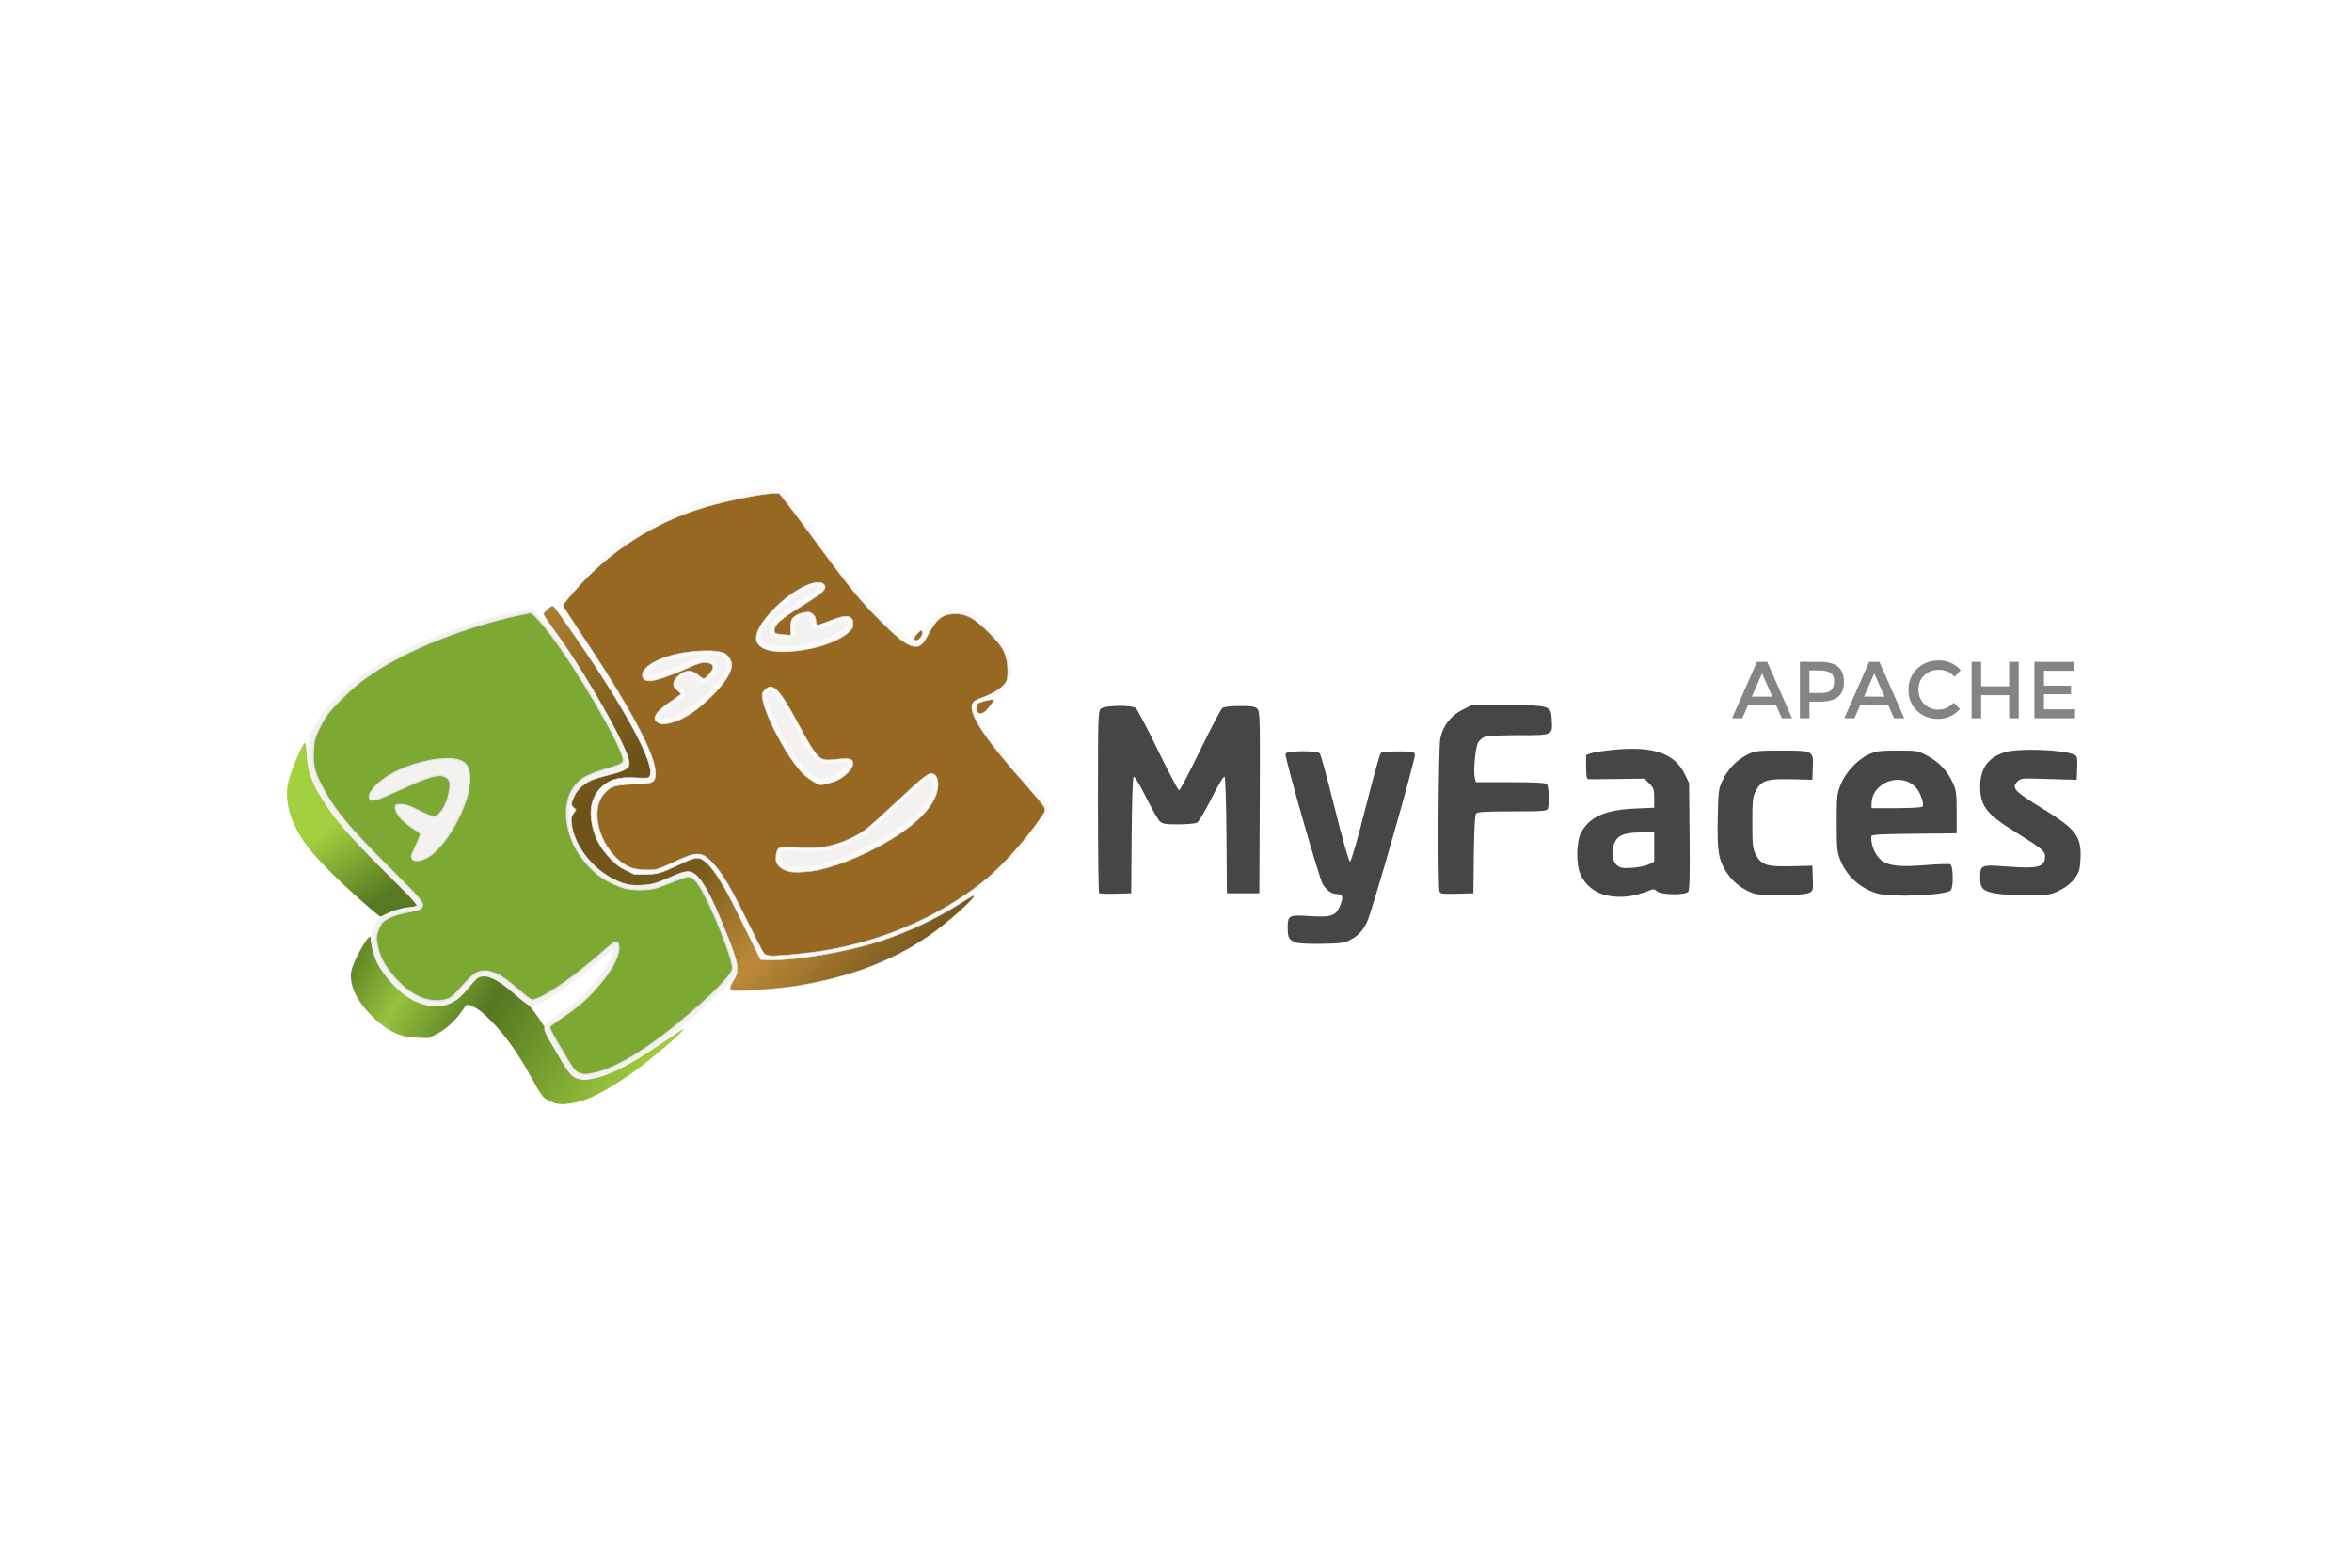 <?xml version="1.0" encoding="UTF-8"?>
<svg xmlns="http://www.w3.org/2000/svg" width="1200" height="800" viewBox="0 0 1200 800" fill="none">
  <path d="M283.624 563.08C281.877 562.654 278.774 561.16 277.763 560.256C276.217 558.875 274.782 556.639 271.104 549.888C264.25 537.307 257.418 527.76 250.023 520.426C246.247 516.681 244.472 515.253 241.987 513.961C238.293 512.04 238.361 512.02 235.758 515.852C232.072 521.28 227.077 525.677 221.654 528.271L218.608 529.728L213.086 529.531C208.346 529.363 207.056 529.158 203.964 528.083C199.47 526.522 195.392 523.835 190.615 519.288C182.04 511.128 178.01 502.708 179.24 495.522C179.894 491.709 185.905 480.212 188.252 478.285C188.849 477.796 188.969 477.874 189.218 478.911C190.541 484.443 191.218 486.495 192.674 489.391C197.039 498.072 206.3 507.202 214.035 510.448C219.756 512.849 227.431 513.142 231.402 511.11C233.926 509.819 235.443 508.401 239.615 503.436C243.956 498.27 245.256 497.325 248.331 497.103C250.415 496.952 251.19 497.116 253.558 498.226C257.081 499.875 260.618 502.689 265.142 507.444C271.924 514.57 278.051 523.447 286.651 538.604C289.259 543.202 291.941 547.471 292.612 548.092C294.156 549.522 296.388 550.123 300.237 550.143C304.202 550.163 306.371 549.601 312.552 546.947C319.079 544.144 326.627 539.849 334.817 534.278C347.103 525.921 348.641 524.916 348.84 525.115C349.449 525.724 333.748 539.306 324.899 545.825C315.524 552.731 305.68 558.532 299.266 560.931C293.36 563.14 287.297 563.974 283.624 563.08Z" fill="url(#paint0_linear_274_9146)"></path>
  <path d="M188.33 463.116C175.58 452.21 162.449 439.289 157.346 432.625C148.594 421.198 144.929 409.576 146.944 399.635C148.055 394.154 154.364 379.157 155.559 379.157C156.022 379.157 156.275 380.908 156.555 386.053C157.151 397.004 162.383 407.029 175.421 422.201C177.693 424.844 185.297 432.837 192.32 439.962C207.75 455.616 212.789 460.975 212.789 461.733C212.789 462.364 212.075 462.568 208.483 462.958C204.911 463.346 200.427 464.679 197.188 466.312C195.619 467.105 194.203 467.753 194.043 467.753C193.881 467.753 191.311 465.666 188.33 463.116Z" fill="url(#paint1_linear_274_9146)"></path>
  <path d="M211.383 437.726C211.236 437.489 211.945 435.449 212.959 433.196C216.385 425.571 216.343 425.242 211.552 422.024C207.623 419.383 203.914 415.74 203.272 413.89L202.78 412.473L204.872 412.721C206.178 412.876 209.125 413.987 212.707 415.673C215.865 417.161 218.956 418.504 219.576 418.657C224.4 419.856 229.786 411.735 230.616 402.011C230.896 398.738 230.002 396.931 227.428 395.57C223.379 393.428 219.462 394.467 201.941 402.327C194.541 405.647 189.946 407.42 189.612 407.086C189.526 407 189.75 406.322 190.11 405.579C191.071 403.592 195.472 399.663 199.256 397.409C208.288 392.033 223.615 388.22 231.066 389.496C235.658 390.283 237.093 391.94 237.386 396.795C238.226 410.717 223.325 435.993 213.168 437.875C212.264 438.043 211.542 437.982 211.383 437.726ZM336.6 366.805C336.089 366.448 335.671 365.978 335.671 365.761C335.671 364.872 339.031 361.754 342.968 358.992C347.924 355.514 349.044 354.553 349.044 353.783C349.044 353.469 348.198 352.306 347.163 351.201C346.13 350.095 345.283 348.881 345.283 348.504C345.283 347.347 348.183 344.512 349.888 344.001C351.97 343.378 352.983 343.675 355.708 345.708C358.798 348.013 359.563 347.925 362.474 344.932C367.229 340.042 365.849 336.086 359.4 336.126C357.119 336.14 355.439 336.717 344.865 341.113C338.575 343.728 332.904 345.414 331.006 345.232C327.19 344.866 330.75 340.297 336.824 337.764C344.04 334.756 350.667 333.507 359.701 333.451C363.634 333.424 366.623 333.608 367.724 333.937C369.74 334.54 371.122 336.189 371.485 338.42C372.372 343.887 357.88 359.6 347.225 364.722C344.252 366.152 340.039 367.456 338.393 367.456C337.917 367.456 337.111 367.163 336.6 366.805ZM392.807 329.834C387.511 328.494 386.226 325.649 388.749 320.851C392.543 313.641 402.725 304.294 411.144 300.296C414.635 298.637 418.465 297.985 419.06 298.946C419.602 299.824 417.816 301.161 404.93 309.524C401.534 311.728 397.836 314.39 396.713 315.442C393.343 318.594 392.518 321.317 394.304 323.394C395.145 324.371 395.745 324.567 399.077 324.95C402.427 325.333 403.018 325.302 403.966 324.68C404.982 324.015 405.044 323.774 405.044 320.488C405.044 317.604 405.192 316.814 405.902 315.91C406.752 314.83 410.055 313.546 411.984 313.546C413.116 313.546 414.655 315.374 414.655 316.717C414.655 318.229 415.545 319.812 416.534 320.061C417.065 320.194 419.761 319.424 423.127 318.178C431.742 314.989 433.461 314.948 433.461 317.932C433.461 321.545 423.932 326.601 412.475 329.067C408.063 330.017 395.471 330.508 392.807 329.834ZM416.002 397.077C411.296 394.333 407.062 389.506 401.848 380.937C396.699 372.475 392.415 363.079 390.981 357.108L390.256 354.087L391.46 352.832C392.122 352.141 392.834 351.576 393.042 351.576C394.952 351.576 398.972 357.326 405.894 369.963C411.367 379.953 413.737 383.769 415.846 385.983C418.661 388.937 419.385 389.089 428.133 388.56C433.277 388.249 433.46 388.266 433.46 389.067C433.46 390.468 431.048 393.323 428.439 395.009C426.25 396.424 420.592 398.399 418.806 398.371C418.476 398.366 417.215 397.784 416.002 397.077ZM403.253 442.659C401.13 442.134 399.605 441.304 398.408 440.023C397.543 439.097 397.44 438.655 397.608 436.625C397.714 435.342 398.001 434.092 398.244 433.849C398.802 433.291 400.222 433.27 409.022 433.689C414.934 433.97 416.856 433.906 420.406 433.313C429.491 431.794 438.632 427.662 444.953 422.219C446.102 421.229 452.262 415.616 458.642 409.746C474.295 395.343 475.166 394.723 476.384 397.131C478.177 400.674 475.352 407.945 469.849 413.947C459.917 424.78 434.241 438.323 416.958 441.844C412.378 442.777 405.405 443.192 403.253 442.659Z" fill="#F4F1F1" stroke="#F4F1F1" stroke-width="1.579" stroke-linecap="round" stroke-linejoin="bevel"></path>
  <path d="M661.699 481.104C657.676 479.828 656.995 478.746 656.995 473.631C656.995 467.036 657.441 466.795 668.348 467.485C679.417 468.185 681.759 467.316 683.898 461.716C685.517 457.476 685.092 456.263 681.975 456.238C679.471 456.218 676.882 454.389 674.893 451.238C673.057 448.329 655.305 386.153 655.881 384.65C656.506 383.023 672.057 382.895 673.395 384.506C673.88 385.091 677.323 397.75 681.046 412.638C685.068 428.723 688.205 439.708 688.774 439.708C689.343 439.708 692.553 428.595 696.648 412.453C700.45 397.462 703.956 384.803 704.438 384.32C704.937 383.823 708.8 383.444 713.368 383.444C720.414 383.444 721.48 383.631 721.896 384.942C722.457 386.711 699.875 465.713 697.395 470.658C695.146 475.143 692.86 477.558 688.85 479.686C686.041 481.178 683.913 481.474 674.784 481.643C668.868 481.752 662.98 481.51 661.699 481.104ZM820.147 457.027C813.792 455.776 808.761 451.751 806.241 445.902C804.077 440.88 804.258 429.572 806.574 425.11C810.882 416.812 818.908 413.233 834.681 412.581L843.989 412.196V407.272C843.989 402.894 843.711 402.069 841.486 399.844L838.983 397.341L825.145 397.526C817.534 397.628 810.841 397.666 810.272 397.611C809.547 397.54 809.238 395.68 809.238 391.385V385.26L811.865 384.344C813.31 383.841 818.878 383.029 824.239 382.539C843.646 380.769 854.392 384.54 859.483 394.904L861.779 399.578L862.038 426.736C862.228 446.78 862.039 454.203 861.316 455.075C859.81 456.889 847.522 456.714 845.461 454.849C844.108 453.625 843.564 453.582 841.259 454.52C833.708 457.594 827.045 458.384 820.147 457.027ZM841.3 441.061L843.989 439.665V424.814H837.343C828.779 424.814 825.332 426.201 823.603 430.34C821.885 434.452 822.572 439.595 825.114 441.655C826.699 442.941 828.022 443.142 832.819 442.832C836.005 442.626 839.821 441.828 841.3 441.061ZM894.789 455.955C889.67 454.285 884.201 450.151 881.285 445.748C876.806 438.986 876.093 434.933 876.399 417.966C876.657 403.679 876.787 402.643 878.863 398.215C881.532 392.522 886.191 387.711 891.629 385.035C895.408 383.175 896.628 383.03 908.527 383.03C925.197 383.03 925.224 383.044 924.902 391.558L924.661 397.923L913.905 397.665C901.292 397.361 898.577 398.266 895.759 403.715C894.244 406.644 894.048 408.501 894.048 419.85C894.048 431.199 894.245 433.056 895.758 435.984C898.577 441.434 901.292 442.339 913.905 442.036L924.661 441.776L924.902 448.141C925.126 454.044 925.006 454.582 923.248 455.555C920.474 457.09 899.184 457.39 894.789 455.955ZM957.581 455.883C948.894 453.168 942.238 447.117 938.953 438.946C937.276 434.776 937.097 432.93 937.097 419.85C937.097 406.51 937.253 404.981 939.076 400.427C941.585 394.157 947.712 387.573 953.454 384.976C957.236 383.266 959.013 383.03 968.101 383.03C978.314 383.03 978.509 383.063 983.684 385.872C989.469 389.008 993.571 393.447 996.413 399.644C998.043 403.2 998.28 405.079 998.29 414.472L998.304 425.228L976.584 425.448C960.096 425.616 954.843 425.914 954.773 426.69C954.342 431.494 957.111 437.431 960.842 439.699C964.598 441.984 970.357 442.442 982.762 441.445C988.776 440.961 994.269 440.785 994.966 441.052C996.603 441.68 996.803 453.116 995.201 454.397C991.964 456.986 964.571 458.068 957.581 455.883ZM980.914 411.595C981.837 410.102 979.573 403.89 977.266 401.583C969.428 393.746 954.862 399.418 954.862 410.308V412.403H967.638C975.062 412.403 980.624 412.064 980.914 411.595ZM1018.26 455.949C1011.58 454.716 1010.3 453.436 1010.3 447.981C1010.3 441.302 1010.59 441.182 1024.15 442.203C1040.09 443.401 1043.39 442.487 1043.39 436.889C1043.39 434.348 1041.39 432.7 1028.81 424.932C1013.44 415.441 1010.3 411.42 1010.3 401.227C1010.3 392.141 1014.49 386.376 1022.9 383.878C1030.34 381.669 1053.35 382.556 1058.53 385.25C1059.79 385.904 1059.98 386.939 1059.77 391.973L1059.53 397.923L1055.39 397.831C1050.64 397.707 1045.9 397.569 1041.15 397.417C1031.61 397.114 1030.94 397.198 1029.21 398.923C1026.12 402.003 1027.9 403.93 1041.55 412.262C1059.31 423.102 1062.06 426.714 1061.47 438.472C1061.2 443.682 1060.79 445.054 1058.58 448.125C1056.92 450.436 1054.31 452.585 1051.21 454.188C1046.64 456.553 1045.89 456.678 1035.18 456.835C1028.86 456.928 1021.46 456.54 1018.26 455.949ZM560.767 455.732C560.449 455.413 560.188 434.422 560.188 409.084C560.188 365.504 560.268 362.941 561.7 361.646C563.601 359.926 577.264 359.668 579.451 361.31C580.208 361.879 585.301 371.56 590.766 382.822C596.233 394.086 601.089 403.301 601.558 403.301C602.027 403.301 606.883 394.086 612.349 382.823C617.815 371.56 622.907 361.879 623.664 361.31C624.533 360.658 627.842 360.276 632.615 360.276C638.916 360.276 640.421 360.532 641.566 361.797C642.821 363.183 642.923 367.414 642.728 409.58L642.514 455.842H625.966L625.749 426.5C625.627 410.167 625.195 396.821 624.773 396.399C624.315 395.941 621.711 400.241 618.177 407.296C614.966 413.706 611.613 419.339 610.726 419.814C609.839 420.288 605.551 420.677 601.198 420.677C594.406 420.677 593.051 420.444 591.641 419.034C590.737 418.131 587.546 412.497 584.548 406.517C581.251 399.936 578.8 395.941 578.342 396.4C577.92 396.821 577.488 410.176 577.367 426.499L577.149 455.842L569.248 456.077C564.902 456.206 561.085 456.05 560.767 455.732ZM734.457 454.975C733.529 452.559 733.882 381.333 734.843 376.852C736.23 370.384 740.094 365.314 745.886 362.363L750.794 359.862H768.639C790.719 359.862 791.328 360.053 791.696 367.088C792.129 375.358 792.521 375.17 774.925 375.17C766.552 375.17 758.765 375.526 757.622 375.96C756.479 376.394 754.95 377.656 754.225 378.762C752.766 380.988 751.563 393.417 752.46 396.993L753.006 399.164H770.614C783.206 399.164 788.504 399.447 789.215 400.157C790.242 401.185 790.602 410.412 789.706 412.749C789.269 413.886 786.889 414.058 771.604 414.058C757.968 414.058 753.799 414.306 753.091 415.158C752.495 415.876 752.101 423.146 751.955 436.051L751.733 455.842L743.351 456.078C736.257 456.276 734.891 456.105 734.457 454.975Z" fill="#464646"></path>
  <path d="M295.783 548.356C292.987 547.7 292.094 546.534 284.788 533.991C280.4 526.458 279.923 525.484 280.041 524.297C280.068 524.022 282.582 522.142 285.628 520.119C292.399 515.619 297.135 511.714 301.87 506.724C311.277 496.814 316.332 487.388 315.028 482.19C314.529 480.203 313.105 480.824 308.257 485.143C294.499 497.401 279.772 507.915 273.132 510.218L270.98 510.964L269.371 509.888C268.486 509.295 265.915 507.188 263.659 505.203C254.805 497.417 249.124 494.855 244.014 496.34C241.761 496.996 239.121 499.342 233.908 505.325C230.067 509.734 228.183 510.801 223.714 511.094C218.393 511.442 213.247 509.784 208.001 506.029C202.731 502.256 196.259 494.515 193.992 489.27C192.737 486.365 191.494 481.341 191.494 479.17C191.494 477.053 193.173 472.635 194.529 471.184C196.73 468.827 201.163 467.082 208.509 465.685C213.223 464.788 214.242 464.381 214.914 463.124C215.881 461.318 214.106 459.201 199.164 444.35C176.31 421.636 168.891 412.495 162.43 399.099C159.694 393.427 159.122 390.464 159.421 383.525C159.61 379.164 159.812 378.056 160.94 375.24C162.3 371.842 164.634 367.616 166.765 364.689C168.877 361.788 175.579 354.985 180.373 350.877C195.033 338.311 219.921 326.453 249.58 317.903C255.888 316.084 268.768 313.128 270.383 313.128C271.295 313.128 276.496 318.895 281.034 324.939C294.474 342.837 315.26 378.416 317.294 387.003C318.01 390.022 317.631 390.276 308.16 393.13C300.49 395.44 297.416 396.92 294.438 399.737C287.574 406.23 286.591 418.576 291.97 430.737C294.734 436.988 300.81 444.306 306.369 448.078C309.851 450.442 315.106 452.858 318.664 453.732C322.348 454.636 329.56 454.653 333.389 453.766C334.967 453.4 338.95 451.98 342.24 450.61C345.531 449.241 348.953 448.004 349.848 447.86C352.179 447.487 353.734 448.565 356.223 452.279C361.834 460.651 373.283 488.997 373.283 494.516C373.283 496.732 368.389 502.446 359.594 510.498C335.283 532.758 314.367 546.282 300.985 548.393C297.907 548.878 298.012 548.876 295.783 548.356ZM217.417 438.041C222.44 435.364 228.913 427.208 233.468 417.813C237.329 409.853 239.116 403.574 239.129 397.921C239.142 392.877 237.806 390.079 234.746 388.725C227.77 385.639 209.709 389.246 198.405 395.983C191.548 400.069 186.959 405.333 188.09 407.815C188.963 409.731 191.368 409.032 204.032 403.183C219.989 395.812 224.715 394.741 227.957 397.762C229.34 399.051 229.452 400.901 228.447 405.816C227.17 412.05 223.656 417.186 220.666 417.186C219.851 417.186 217.015 416.031 213.369 414.214C208.393 411.734 206.968 411.207 204.766 411.03C201.443 410.763 200.728 411.35 201.449 413.756C202.44 417.064 206.13 420.666 212.463 424.506C213.227 424.969 213.908 425.731 213.975 426.199C214.042 426.666 213.056 429.201 211.785 431.833C210.512 434.465 209.47 436.98 209.468 437.422C209.466 437.864 209.793 438.589 210.195 439.034C211.22 440.169 214.192 439.76 217.417 438.041Z" fill="#7BA931" stroke="#F4F1F1" stroke-width="4.691" stroke-linecap="round" stroke-linejoin="bevel"></path>
  <g filter="url(#filter0_f_274_9146)">
    <path d="M296.28 547.906C293.484 547.251 292.591 546.084 285.285 533.541C280.897 526.008 280.421 525.035 280.538 523.847C280.566 523.572 283.08 521.692 286.125 519.668C292.897 515.168 297.632 511.264 302.368 506.274C311.775 496.364 316.83 486.937 315.525 481.739C315.026 479.752 313.603 480.373 308.755 484.692C294.997 496.951 280.269 507.465 273.629 509.767L271.478 510.513L269.868 509.438C268.983 508.846 266.413 506.738 264.156 504.753C255.301 496.967 249.621 494.404 244.511 495.89C242.257 496.545 239.618 498.892 234.405 504.875C230.564 509.284 228.68 510.35 224.21 510.643C218.89 510.992 213.744 509.333 208.499 505.579C203.227 501.806 196.756 494.064 194.489 488.82C193.233 485.915 191.991 480.891 191.991 478.72C191.991 476.602 193.669 472.185 195.025 470.733C197.226 468.375 201.659 466.632 209.006 465.234C213.719 464.337 214.738 463.93 215.411 462.673C216.378 460.867 214.602 458.75 199.66 443.899C176.806 421.184 169.387 412.043 162.926 398.647C160.19 392.975 159.618 390.013 159.917 383.074C160.105 378.712 160.308 377.604 161.436 374.788C162.796 371.39 165.13 367.163 167.261 364.237C169.373 361.336 176.076 354.533 180.869 350.425C195.529 337.859 220.418 326.001 250.077 317.45C256.385 315.632 269.265 312.676 270.88 312.676C271.792 312.676 276.993 318.443 281.532 324.487C294.972 342.385 315.758 377.963 317.792 386.551C318.507 389.571 318.129 389.824 308.657 392.678C300.988 394.989 297.914 396.469 294.936 399.286C288.071 405.778 287.088 418.124 292.467 430.286C295.231 436.537 301.308 443.855 306.867 447.628C310.349 449.992 315.603 452.408 319.162 453.281C322.846 454.186 330.058 454.202 333.887 453.314C335.465 452.948 339.448 451.528 342.738 450.158C346.028 448.789 349.452 447.551 350.346 447.408C352.677 447.035 354.232 448.113 356.721 451.827C362.332 460.199 373.782 488.545 373.782 494.064C373.782 496.28 368.887 501.994 360.092 510.047C335.781 532.306 314.864 545.83 301.483 547.942C298.405 548.427 298.51 548.429 296.28 547.906ZM217.913 437.591C222.937 434.913 229.409 426.757 233.966 417.362C237.826 409.402 239.612 403.122 239.625 397.469C239.638 392.426 238.303 389.627 235.243 388.274C228.267 385.188 210.205 388.795 198.901 395.532C192.044 399.617 187.455 404.882 188.586 407.364C189.459 409.28 191.865 408.581 204.528 402.731C220.486 395.361 225.211 394.289 228.453 397.31C229.837 398.599 229.95 400.45 228.944 405.365C227.668 411.599 224.153 416.735 221.163 416.735C220.348 416.735 217.512 415.58 213.865 413.763C208.89 411.283 207.465 410.755 205.263 410.579C201.939 410.312 201.224 410.899 201.945 413.305C202.937 416.614 206.626 420.215 212.96 424.055C213.724 424.518 214.404 425.28 214.472 425.747C214.539 426.214 213.553 428.75 212.281 431.382C211.009 434.014 209.967 436.529 209.965 436.971C209.962 437.412 210.29 438.138 210.692 438.583C211.717 439.718 214.689 439.309 217.913 437.591Z" fill="#7BA931"></path>
    <path d="M296.28 547.906C293.484 547.251 292.591 546.084 285.285 533.541C280.897 526.008 280.421 525.035 280.538 523.847C280.566 523.572 283.08 521.692 286.125 519.668C292.897 515.168 297.632 511.264 302.368 506.274C311.775 496.364 316.83 486.937 315.525 481.739C315.026 479.752 313.603 480.373 308.755 484.692C294.997 496.951 280.269 507.465 273.629 509.767L271.478 510.513L269.868 509.438C268.983 508.846 266.413 506.738 264.156 504.753C255.301 496.967 249.621 494.404 244.511 495.89C242.257 496.545 239.618 498.892 234.405 504.875C230.564 509.284 228.68 510.35 224.21 510.643C218.89 510.992 213.744 509.333 208.499 505.579C203.227 501.806 196.756 494.064 194.489 488.82C193.233 485.915 191.991 480.891 191.991 478.72C191.991 476.602 193.669 472.185 195.025 470.733C197.226 468.375 201.659 466.632 209.006 465.234C213.719 464.337 214.738 463.93 215.411 462.673C216.378 460.867 214.602 458.75 199.66 443.899C176.806 421.184 169.387 412.043 162.926 398.647C160.19 392.975 159.618 390.013 159.917 383.074C160.105 378.712 160.308 377.604 161.436 374.788C162.796 371.39 165.13 367.163 167.261 364.237C169.373 361.336 176.076 354.533 180.869 350.425C195.529 337.859 220.418 326.001 250.077 317.45C256.385 315.632 269.265 312.676 270.88 312.676C271.792 312.676 276.993 318.443 281.532 324.487C294.972 342.385 315.758 377.963 317.792 386.551C318.507 389.571 318.129 389.824 308.657 392.678C300.988 394.989 297.914 396.469 294.936 399.286C288.071 405.778 287.088 418.124 292.467 430.286C295.231 436.537 301.308 443.855 306.867 447.628C310.349 449.992 315.603 452.408 319.162 453.281C322.846 454.186 330.058 454.202 333.887 453.314C335.465 452.948 339.448 451.528 342.738 450.158C346.028 448.789 349.452 447.551 350.346 447.408C352.677 447.035 354.232 448.113 356.721 451.827C362.332 460.199 373.782 488.545 373.782 494.064C373.782 496.28 368.887 501.994 360.092 510.047C335.781 532.306 314.864 545.83 301.483 547.942C298.405 548.427 298.51 548.429 296.28 547.906ZM217.913 437.591C222.937 434.913 229.409 426.757 233.966 417.362C237.826 409.402 239.612 403.122 239.625 397.469C239.638 392.426 238.303 389.627 235.243 388.274C228.267 385.188 210.205 388.795 198.901 395.532C192.044 399.617 187.455 404.882 188.586 407.364C189.459 409.28 191.865 408.581 204.528 402.731C220.486 395.361 225.211 394.289 228.453 397.31C229.837 398.599 229.95 400.45 228.944 405.365C227.668 411.599 224.153 416.735 221.163 416.735C220.348 416.735 217.512 415.58 213.865 413.763C208.89 411.283 207.465 410.755 205.263 410.579C201.939 410.312 201.224 410.899 201.945 413.305C202.937 416.614 206.626 420.215 212.96 424.055C213.724 424.518 214.404 425.28 214.472 425.747C214.539 426.214 213.553 428.75 212.281 431.382C211.009 434.014 209.967 436.529 209.965 436.971C209.962 437.412 210.29 438.138 210.692 438.583C211.717 439.718 214.689 439.309 217.913 437.591Z" stroke="#E3E3E3" stroke-width="0.663" stroke-linecap="round" stroke-linejoin="bevel"></path>
  </g>
  <path d="M392.298 487.189C392.069 487.112 391.363 486.936 390.731 486.796C389.692 486.568 388.785 484.93 381.269 469.73C372.438 451.868 368.43 445.116 363.586 439.938C357.992 433.957 355.465 433.907 343.67 439.536C340.075 441.251 336.125 442.869 334.89 443.13C331.467 443.855 324.677 443.425 321.779 442.3C313.446 439.063 305.897 428.273 304.803 418.038C304.109 411.538 305.644 406.593 309.406 403.211C312.374 400.542 314.292 400.066 323.624 399.679C332.061 399.329 333.201 399.022 334.019 396.869C336.821 389.501 324.89 365.875 297.677 324.901C289.744 312.957 287.195 308.949 287.195 308.417C287.195 307.906 292.233 301.894 296.482 297.335C314.724 277.766 338.085 263.909 364.508 256.986C376.656 253.803 390.146 251.279 395.008 251.279H397.515L400.758 255.353C402.54 257.594 406.624 263 409.832 267.368C433.578 299.698 438.1 305.309 449.933 317.124C459.324 326.502 463.445 329.426 467.267 329.426C469.64 329.426 471.086 328.007 473.591 323.218C477.544 315.657 480.596 313.117 486.104 312.797C492.55 312.424 496.85 314.651 504.505 322.324C510.241 328.073 512.243 330.996 513.351 335.243C514.308 338.905 514.356 345.306 513.442 347.231C512.146 349.962 507.476 353.171 501.712 355.291C497.45 356.859 496.712 357.318 496.107 358.777C494.013 363.833 502.235 376.201 524.103 400.889C528.074 405.37 531.801 409.848 532.387 410.84C533.69 413.046 533.635 413.198 529.452 419.067C520.708 431.331 509.786 443.098 500.309 450.463C476.618 468.875 445.876 481.465 414.773 485.494C404.779 486.789 393.621 487.63 392.298 487.189ZM417.35 443.514C425.849 441.617 434.361 438.473 443.909 433.706C461.184 425.083 472.56 415.816 476.79 406.923C479.206 401.848 479.059 396.121 476.477 394.675C474.136 393.364 472.611 394.486 457.282 408.804C442.403 422.702 440.955 423.874 434.924 426.898C425.684 431.531 417.103 433.062 406.187 432.026C402.962 431.719 400.116 431.531 399.863 431.606C399.61 431.682 398.873 431.86 398.226 432.002C396.718 432.334 395.85 434.315 395.85 437.427C395.85 439.385 396.036 439.936 397.106 441.155C398.516 442.76 400.444 443.795 403.066 444.357C405.654 444.911 413.05 444.474 417.35 443.514ZM422.152 399.365C423.66 398.987 425.735 398.318 426.761 397.879C430.935 396.091 435.133 391.711 435.133 389.145C435.133 386.618 433.458 386.257 425.732 387.118C420.539 387.697 419.027 387.29 416.749 384.704C414.585 382.245 412.116 378.156 406.714 368.083C397.366 350.651 393.952 347.347 389.972 351.879C388.753 353.268 388.676 353.533 388.933 355.47C390.01 363.59 399.215 381.795 407.159 391.515C409.866 394.829 411.685 396.405 415.338 398.605C418.089 400.262 418.423 400.299 422.152 399.365ZM341.788 368.51C348.273 366.981 355.31 362.455 362.899 354.935C369.749 348.146 373.284 342.634 373.284 338.737C373.284 337.007 371.767 334.329 370.179 333.255C367.519 331.454 359.841 331.126 350.128 332.395C341.503 333.523 332.715 336.957 329.484 340.461C328.04 342.028 327.732 342.655 327.732 344.02C327.732 346.107 328.84 346.979 331.481 346.975C334.363 346.97 342.355 344.238 351.343 340.186C357.487 337.416 360.001 337.003 362.731 338.311C364.296 339.061 363.99 341.067 361.957 343.375C359.378 346.305 359.035 346.393 356.95 344.65C354.581 342.671 353.129 341.962 351.469 341.973C347.974 341.993 343.612 345.717 343.612 348.675C343.612 350 343.88 350.441 345.493 351.762C346.527 352.609 347.374 353.459 347.374 353.648C347.374 353.838 346.01 354.906 344.344 356.021C339.124 359.513 336.482 361.648 335.22 363.39C333.757 365.41 333.68 366.597 334.941 367.759C336.516 369.211 338.086 369.384 341.788 368.51ZM410.512 331.087C419.889 329.569 428.99 325.923 432.94 322.1C435.024 320.082 435.134 319.869 435.134 317.837C435.134 316.001 434.97 315.567 433.984 314.786C432.317 313.465 429.659 313.87 423.142 316.436C420.176 317.605 417.453 318.561 417.092 318.561C416.605 318.561 416.38 317.997 416.225 316.392C416.054 314.604 415.776 314.006 414.645 312.997C413.405 311.889 413.068 311.792 411.143 311.996C408.038 312.324 405.207 313.676 404.214 315.305C403.552 316.392 403.376 317.414 403.374 320.182L403.373 323.684L399.507 323.381C395.538 323.071 395.032 322.819 395.021 321.152C395.001 318.347 398.339 315.373 408.665 308.986C415.615 304.689 418.781 302.439 420.18 300.803C421.896 298.796 420.448 296.679 417.388 296.725C410.796 296.825 398.607 305.063 390.992 314.567C384.506 322.662 384.091 327.7 389.682 330.437C393.717 332.41 400.942 332.636 410.512 331.087Z" fill="#976822" stroke="#F9F9F9" stroke-width="4.691" stroke-linecap="round" stroke-linejoin="bevel"></path>
  <path d="M373.386 505.375C371.981 504.775 372.21 503.346 374.198 500.31C377.476 495.303 376.953 492.039 370.178 475.188C362.761 456.746 358.277 448.555 354.074 445.774C351.593 444.132 349.288 444.457 342.721 447.374C334.969 450.817 332.453 451.524 327.096 451.764C321.6 452.01 318.793 451.421 313.548 448.92C301.951 443.391 292.608 431.055 291.57 419.903C291.311 417.116 291.358 416.888 292.577 415.096L293.856 413.216L292.612 412.044C291.162 410.677 291.212 410.075 293.1 406.042C294.559 402.927 297.482 400.152 301.145 398.403C302.563 397.726 306.391 396.513 309.652 395.705C319.024 393.386 321.043 392.248 321.043 389.289C321.043 382.869 298.427 342.965 282.614 321.486C280.499 318.613 278.407 315.564 277.965 314.711L277.162 313.158L278.478 311.659C279.202 310.835 280.32 309.888 280.961 309.557C282.098 308.969 282.163 308.998 283.565 310.728C285.466 313.071 297.361 330.3 303.257 339.247C324.222 371.066 334.862 392.86 331.212 396.51C330.599 397.123 329.814 397.172 324.631 396.916C315.319 396.457 310.974 397.68 306.529 402.012C302.485 405.954 300.775 411.917 301.751 418.67C302.884 426.505 305.922 432.546 311.64 438.338C314.876 441.615 315.981 442.433 319.544 444.189L323.686 446.23L328.738 446.19C335.271 446.136 337.146 445.62 346.118 441.385C354.664 437.351 356.13 437.088 359.001 439.076C363.376 442.107 368.802 450.477 376.233 465.662C379.214 471.753 383.108 479.651 384.885 483.214L388.118 489.692L391.878 489.824C405.319 490.295 432.331 485.724 449.519 480.067C463.141 475.584 477.005 469.093 488.826 461.664C496.651 456.746 496.982 456.569 496.982 457.31C496.982 458.679 486.459 468.312 477.95 474.732C458.714 489.246 434.303 498.869 405.523 503.279C394.976 504.896 375.272 506.182 373.386 505.375Z" fill="url(#paint2_linear_274_9146)" stroke="#E3E3E3" stroke-width="0.316" stroke-linecap="round" stroke-linejoin="bevel"></path>
  <path d="M498.668 363.304C497.983 362.026 498.15 359.722 498.981 358.969C499.732 358.29 504.317 357.025 506.071 357.014C506.588 357.011 507.011 357.21 507.011 357.457C507.011 358.159 503.422 362.65 502.245 363.42C500.82 364.355 499.202 364.301 498.668 363.304ZM466.771 326.658C466.1 325.987 466.567 324.767 468.12 323.134C469.828 321.339 470.653 321.267 470.653 322.912C470.653 324.988 467.827 327.714 466.771 326.658Z" fill="#976822" stroke="#E3E3E3" stroke-width="0.316" stroke-linecap="round" stroke-linejoin="bevel"></path>
  <g filter="url(#filter1_f_274_9146)">
    <path d="M392.343 487.659C392.113 487.583 391.408 487.406 390.775 487.266C389.736 487.037 388.828 485.4 381.314 470.2C372.482 452.338 368.474 445.585 363.63 440.407C358.036 434.427 355.509 434.376 343.714 440.005C340.119 441.721 336.169 443.338 334.934 443.6C331.511 444.325 324.721 443.894 321.823 442.769C313.49 439.532 305.94 428.742 304.847 418.507C304.152 412.008 305.688 407.062 309.449 403.68C312.418 401.011 314.336 400.534 323.668 400.148C332.105 399.798 333.245 399.49 334.063 397.338C336.864 389.969 324.934 366.343 297.72 325.369C289.787 313.425 287.238 309.417 287.238 308.886C287.238 308.373 292.276 302.362 296.526 297.803C314.767 278.233 338.129 264.377 364.552 257.453C376.701 254.27 390.191 251.746 395.053 251.746H397.56L400.802 255.82C402.585 258.062 406.669 263.468 409.876 267.835C433.623 300.166 438.145 305.776 449.978 317.592C459.369 326.97 463.49 329.895 467.312 329.895C469.685 329.895 471.132 328.475 473.636 323.686C477.59 316.125 480.641 313.584 486.15 313.265C492.595 312.892 496.895 315.118 504.551 322.792C510.287 328.541 512.288 331.464 513.397 335.712C514.353 339.373 514.401 345.774 513.488 347.699C512.192 350.43 507.522 353.639 501.758 355.76C497.495 357.327 496.757 357.787 496.153 359.246C494.058 364.302 502.281 376.669 524.149 401.357C528.119 405.839 531.847 410.318 532.433 411.309C533.736 413.515 533.682 413.668 529.498 419.536C520.754 431.8 509.832 443.567 500.354 450.933C476.663 469.345 445.922 481.935 414.818 485.964C404.823 487.259 393.665 488.101 392.343 487.659ZM417.395 443.983C425.893 442.086 434.406 438.943 443.954 434.176C461.229 425.552 472.605 416.286 476.836 407.393C479.251 402.318 479.104 396.59 476.522 395.144C474.182 393.832 472.657 394.955 457.327 409.273C442.448 423.172 441.001 424.343 434.969 427.367C425.73 432.001 417.148 433.532 406.232 432.495C403.007 432.189 400.161 432 399.908 432.076C399.654 432.151 398.917 432.329 398.27 432.471C396.762 432.803 395.895 434.785 395.895 437.897C395.895 439.854 396.081 440.405 397.151 441.625C398.561 443.23 400.488 444.266 403.111 444.826C405.699 445.38 413.094 444.943 417.395 443.983ZM422.196 399.834C423.705 399.456 425.779 398.787 426.806 398.348C430.98 396.56 435.178 392.181 435.178 389.614C435.178 387.087 433.503 386.726 425.777 387.588C420.584 388.166 419.071 387.76 416.794 385.173C414.63 382.714 412.161 378.625 406.759 368.551C397.41 351.12 393.996 347.816 390.017 352.348C388.797 353.737 388.721 354.001 388.978 355.939C390.055 364.058 399.26 382.263 407.203 391.984C409.91 395.297 411.73 396.875 415.383 399.075C418.134 400.731 418.468 400.768 422.196 399.834ZM341.832 368.979C348.317 367.45 355.355 362.924 362.944 355.403C369.794 348.615 373.328 343.102 373.328 339.206C373.328 337.476 371.811 334.797 370.223 333.723C367.564 331.923 359.885 331.594 350.173 332.864C341.547 333.992 332.759 337.425 329.528 340.93C328.084 342.497 327.776 343.123 327.776 344.489C327.776 346.575 328.884 347.448 331.525 347.444C334.406 347.438 342.399 344.707 351.388 340.655C357.531 337.885 360.045 337.471 362.775 338.78C364.34 339.529 364.034 341.535 362.001 343.844C359.422 346.774 359.079 346.861 356.994 345.119C354.625 343.14 353.173 342.43 351.513 342.441C348.019 342.464 343.656 346.186 343.656 349.144C343.656 350.469 343.924 350.91 345.537 352.23C346.571 353.078 347.417 353.927 347.417 354.117C347.417 354.307 346.054 355.375 344.388 356.49C339.168 359.982 336.526 362.117 335.264 363.859C333.8 365.879 333.724 367.066 334.985 368.228C336.56 369.68 338.129 369.852 341.832 368.979ZM410.556 331.556C419.934 330.038 429.035 326.391 432.984 322.568C435.069 320.55 435.178 320.338 435.178 318.304C435.178 316.469 435.015 316.035 434.029 315.254C432.362 313.934 429.703 314.339 423.187 316.905C420.221 318.073 417.497 319.029 417.136 319.029C416.65 319.029 416.425 318.466 416.27 316.86C416.099 315.073 415.82 314.475 414.69 313.465C413.45 312.357 413.113 312.261 411.188 312.464C408.083 312.792 405.252 314.144 404.258 315.774C403.596 316.86 403.42 317.883 403.419 320.65L403.417 324.152L399.552 323.849C395.583 323.539 395.077 323.287 395.065 321.62C395.047 318.816 398.383 315.841 408.71 309.454C415.66 305.157 418.826 302.907 420.224 301.271C421.941 299.263 420.492 297.147 417.433 297.194C410.84 297.293 398.652 305.532 391.037 315.036C384.551 323.13 384.135 328.169 389.726 330.905C393.761 332.878 400.986 333.105 410.556 331.556Z" fill="#976822"></path>
    <path d="M392.343 487.659C392.113 487.583 391.408 487.406 390.775 487.266C389.736 487.037 388.828 485.4 381.314 470.2C372.482 452.338 368.474 445.585 363.63 440.407C358.036 434.427 355.509 434.376 343.714 440.005C340.119 441.721 336.169 443.338 334.934 443.6C331.511 444.325 324.721 443.894 321.823 442.769C313.49 439.532 305.94 428.742 304.847 418.507C304.152 412.008 305.688 407.062 309.449 403.68C312.418 401.011 314.336 400.534 323.668 400.148C332.105 399.798 333.245 399.49 334.063 397.338C336.864 389.969 324.934 366.343 297.72 325.369C289.787 313.425 287.238 309.417 287.238 308.886C287.238 308.373 292.276 302.362 296.526 297.803C314.767 278.233 338.129 264.377 364.552 257.453C376.701 254.27 390.191 251.746 395.053 251.746H397.56L400.802 255.82C402.585 258.062 406.669 263.468 409.876 267.835C433.623 300.166 438.145 305.776 449.978 317.592C459.369 326.97 463.49 329.895 467.312 329.895C469.685 329.895 471.132 328.475 473.636 323.686C477.59 316.125 480.641 313.584 486.15 313.265C492.595 312.892 496.895 315.118 504.551 322.792C510.287 328.541 512.288 331.464 513.397 335.712C514.353 339.373 514.401 345.774 513.488 347.699C512.192 350.43 507.522 353.639 501.758 355.76C497.495 357.327 496.757 357.787 496.153 359.246C494.058 364.302 502.281 376.669 524.149 401.357C528.119 405.839 531.847 410.318 532.433 411.309C533.736 413.515 533.682 413.668 529.498 419.536C520.754 431.8 509.832 443.567 500.354 450.933C476.663 469.345 445.922 481.935 414.818 485.964C404.823 487.259 393.665 488.101 392.343 487.659ZM417.395 443.983C425.893 442.086 434.406 438.943 443.954 434.176C461.229 425.552 472.605 416.286 476.836 407.393C479.251 402.318 479.104 396.59 476.522 395.144C474.182 393.832 472.657 394.955 457.327 409.273C442.448 423.172 441.001 424.343 434.969 427.367C425.73 432.001 417.148 433.532 406.232 432.495C403.007 432.189 400.161 432 399.908 432.076C399.654 432.151 398.917 432.329 398.27 432.471C396.762 432.803 395.895 434.785 395.895 437.897C395.895 439.854 396.081 440.405 397.151 441.625C398.561 443.23 400.488 444.266 403.111 444.826C405.699 445.38 413.094 444.943 417.395 443.983ZM422.196 399.834C423.705 399.456 425.779 398.787 426.806 398.348C430.98 396.56 435.178 392.181 435.178 389.614C435.178 387.087 433.503 386.726 425.777 387.588C420.584 388.166 419.071 387.76 416.794 385.173C414.63 382.714 412.161 378.625 406.759 368.551C397.41 351.12 393.996 347.816 390.017 352.348C388.797 353.737 388.721 354.001 388.978 355.939C390.055 364.058 399.26 382.263 407.203 391.984C409.91 395.297 411.73 396.875 415.383 399.075C418.134 400.731 418.468 400.768 422.196 399.834ZM341.832 368.979C348.317 367.45 355.355 362.924 362.944 355.403C369.794 348.615 373.328 343.102 373.328 339.206C373.328 337.476 371.811 334.797 370.223 333.723C367.564 331.923 359.885 331.594 350.173 332.864C341.547 333.992 332.759 337.425 329.528 340.93C328.084 342.497 327.776 343.123 327.776 344.489C327.776 346.575 328.884 347.448 331.525 347.444C334.406 347.438 342.399 344.707 351.388 340.655C357.531 337.885 360.045 337.471 362.775 338.78C364.34 339.529 364.034 341.535 362.001 343.844C359.422 346.774 359.079 346.861 356.994 345.119C354.625 343.14 353.173 342.43 351.513 342.441C348.019 342.464 343.656 346.186 343.656 349.144C343.656 350.469 343.924 350.91 345.537 352.23C346.571 353.078 347.417 353.927 347.417 354.117C347.417 354.307 346.054 355.375 344.388 356.49C339.168 359.982 336.526 362.117 335.264 363.859C333.8 365.879 333.724 367.066 334.985 368.228C336.56 369.68 338.129 369.852 341.832 368.979ZM410.556 331.556C419.934 330.038 429.035 326.391 432.984 322.568C435.069 320.55 435.178 320.338 435.178 318.304C435.178 316.469 435.015 316.035 434.029 315.254C432.362 313.934 429.703 314.339 423.187 316.905C420.221 318.073 417.497 319.029 417.136 319.029C416.65 319.029 416.425 318.466 416.27 316.86C416.099 315.073 415.82 314.475 414.69 313.465C413.45 312.357 413.113 312.261 411.188 312.464C408.083 312.792 405.252 314.144 404.258 315.774C403.596 316.86 403.42 317.883 403.419 320.65L403.417 324.152L399.552 323.849C395.583 323.539 395.077 323.287 395.065 321.62C395.047 318.816 398.383 315.841 408.71 309.454C415.66 305.157 418.826 302.907 420.224 301.271C421.941 299.263 420.492 297.147 417.433 297.194C410.84 297.293 398.652 305.532 391.037 315.036C384.551 323.13 384.135 328.169 389.726 330.905C393.761 332.878 400.986 333.105 410.556 331.556Z" stroke="#E3E3E3" stroke-width="0.316" stroke-linecap="round" stroke-linejoin="bevel"></path>
  </g>
  <path d="M891.799 359.978L888.913 366.532H883.719L896.416 337.716H901.61L914.307 366.532H909.113L906.228 359.978H891.799ZM904.249 355.484L899.013 343.611L893.778 355.484H904.249ZM928.208 337.716C932.577 337.716 935.765 338.554 937.771 340.231C939.778 341.907 940.781 344.491 940.781 347.981C940.781 351.472 939.751 354.028 937.69 355.649C935.656 357.27 932.523 358.081 928.29 358.081H923.179V366.532H918.314V337.716H928.208ZM928.826 353.67C931.52 353.67 933.347 353.162 934.309 352.145C935.299 351.1 935.793 349.589 935.793 347.61C935.793 345.604 935.175 344.188 933.938 343.364C932.701 342.539 930.764 342.127 928.125 342.127H923.179V353.67H928.826ZM949.046 359.978L946.161 366.532H940.966L953.664 337.716H958.858L971.555 366.532H966.361L963.475 359.978H949.046ZM961.496 355.484L956.261 343.611L951.025 355.484H961.496ZM988.712 362.121C990.388 362.121 991.831 361.846 993.041 361.296C994.25 360.719 995.514 359.812 996.833 358.575L999.966 361.791C996.916 365.172 993.206 366.862 988.836 366.862C984.493 366.862 980.879 365.46 977.994 362.657C975.135 359.854 973.706 356.308 973.706 352.021C973.706 347.734 975.163 344.161 978.076 341.302C981.017 338.444 984.714 337.016 989.166 337.016C993.646 337.016 997.383 338.664 1000.38 341.962L997.287 345.343C995.913 344.024 994.608 343.103 993.371 342.581C992.161 342.059 990.732 341.797 989.083 341.797C986.17 341.797 983.724 342.746 981.745 344.642C979.766 346.51 978.777 348.915 978.777 351.856C978.777 354.77 979.753 357.215 981.704 359.194C983.683 361.146 986.019 362.121 988.712 362.121ZM1005.92 366.532V337.716H1010.78V350.207H1025.09V337.716H1029.95V366.532H1025.09V354.741H1010.78V366.532L1005.92 366.532ZM1058.2 337.716V342.292H1042.83V349.919H1056.64V354.247H1042.83V361.956H1058.7V366.532H1037.96V337.716H1058.2Z" fill="#848484"></path>
  <defs>
    <filter id="filter0_f_274_9146" x="147.005" y="299.835" width="239.618" height="261.308" filterUnits="userSpaceOnUse" color-interpolation-filters="sRGB">
      <feFlood flood-opacity="0" result="BackgroundImageFix"></feFlood>
      <feBlend mode="normal" in="SourceGraphic" in2="BackgroundImageFix" result="shape"></feBlend>
      <feGaussianBlur stdDeviation="6.255" result="effect1_foregroundBlur_274_9146"></feGaussianBlur>
    </filter>
    <filter id="filter1_f_274_9146" x="274.571" y="239.079" width="271.278" height="261.366" filterUnits="userSpaceOnUse" color-interpolation-filters="sRGB">
      <feFlood flood-opacity="0" result="BackgroundImageFix"></feFlood>
      <feBlend mode="normal" in="SourceGraphic" in2="BackgroundImageFix" result="shape"></feBlend>
      <feGaussianBlur stdDeviation="6.255" result="effect1_foregroundBlur_274_9146"></feGaussianBlur>
    </filter>
    <linearGradient id="paint0_linear_274_9146" x1="185.797" y1="487.053" x2="316.601" y2="566.037" gradientUnits="userSpaceOnUse">
      <stop stop-color="#658B28"></stop>
      <stop offset="0.177" stop-color="#96C23C"></stop>
      <stop offset="0.453" stop-color="#547621"></stop>
      <stop offset="1" stop-color="#9ECB3F"></stop>
    </linearGradient>
    <linearGradient id="paint1_linear_274_9146" x1="188.33" y1="463.116" x2="144.842" y2="399.695" gradientUnits="userSpaceOnUse">
      <stop stop-color="#567921"></stop>
      <stop offset="0.58" stop-color="#A1CF40"></stop>
      <stop offset="1" stop-color="#A2D041"></stop>
    </linearGradient>
    <linearGradient id="paint2_linear_274_9146" x1="460.378" y1="519.215" x2="263.962" y2="336.173" gradientUnits="userSpaceOnUse">
      <stop stop-color="#634B15"></stop>
      <stop offset="0.281" stop-color="#BD8938"></stop>
      <stop offset="0.479" stop-color="#775A1C"></stop>
      <stop offset="0.707" stop-color="#6D5218"></stop>
      <stop offset="1" stop-color="#AA7C30"></stop>
    </linearGradient>
  </defs>
</svg>
